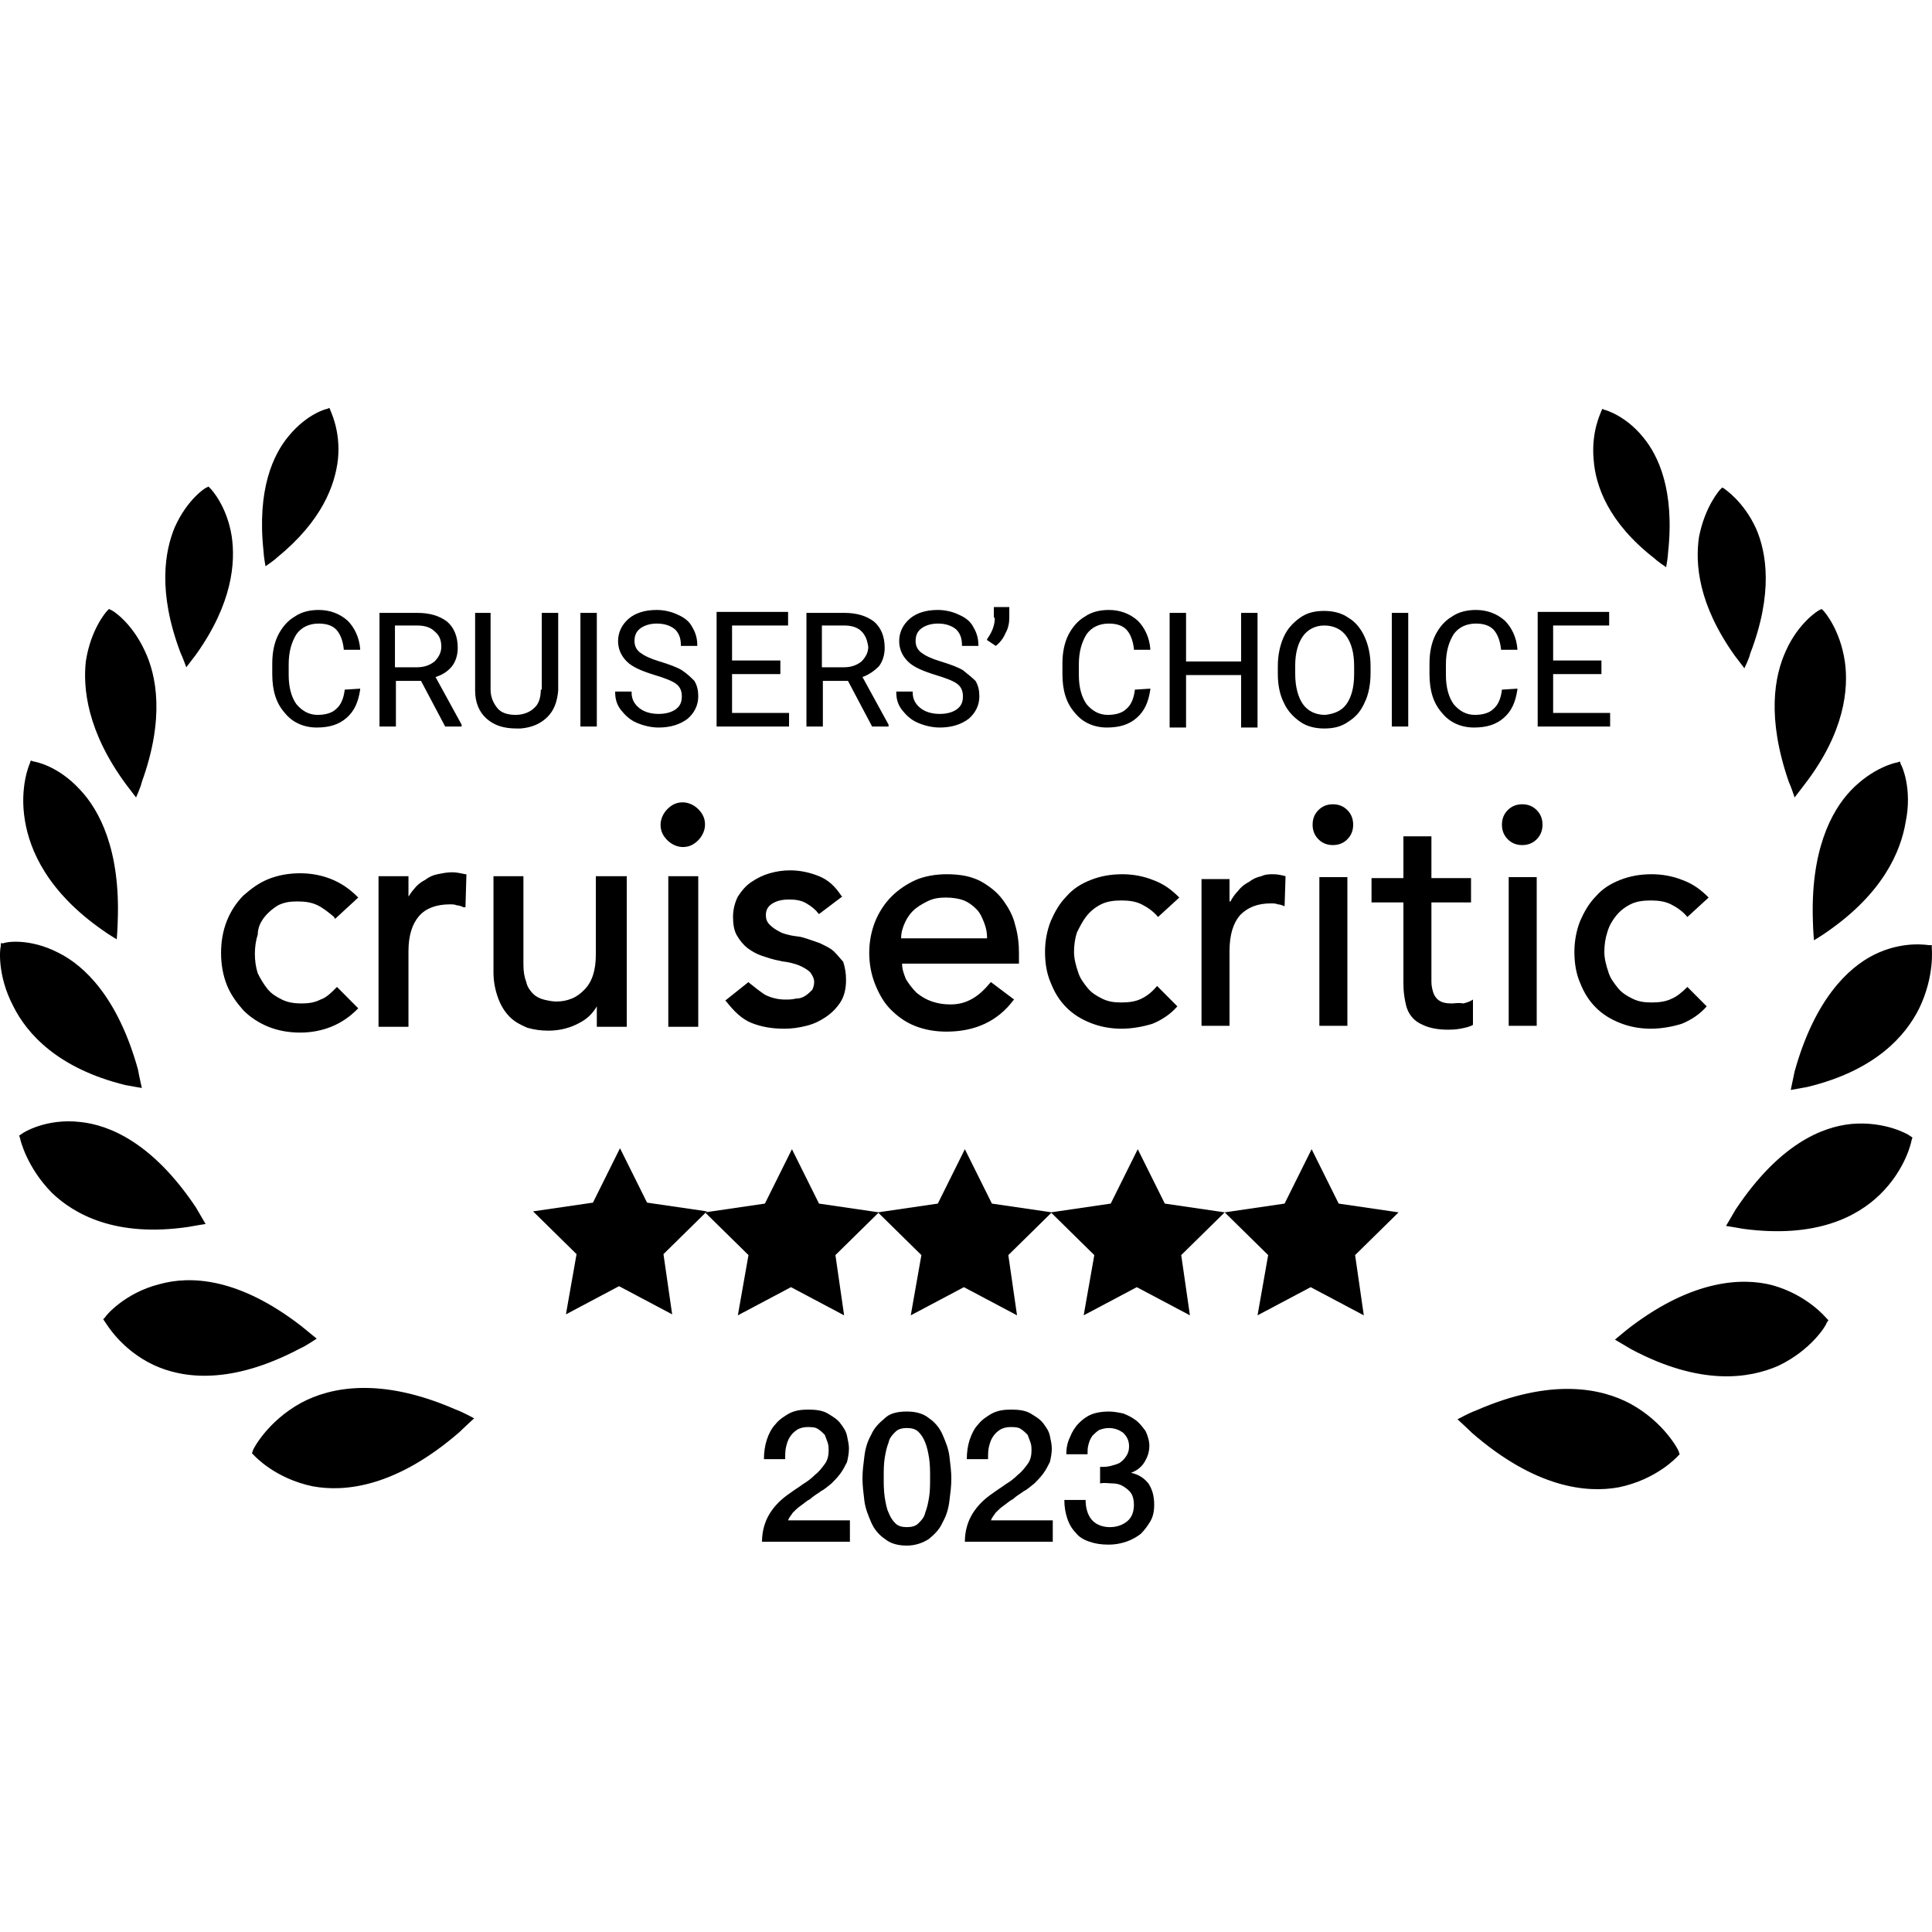<svg width="90" height="90" viewBox="0 0 90 90" fill="none" xmlns="http://www.w3.org/2000/svg">
<rect width="90" height="90" fill="white"/>
<path d="M78.245 67.746L78.155 67.836C78.11 67.881 77.165 68.922 75.41 69.284C73.926 69.556 71.541 69.33 68.571 66.75C68.391 66.569 67.896 66.116 67.896 66.116C67.896 66.116 68.481 65.799 68.751 65.709C72.261 64.17 74.6 64.668 75.951 65.392C77.525 66.252 78.2 67.564 78.2 67.61L78.245 67.746ZM85.085 61.409C85.04 61.364 84.185 60.323 82.565 59.87C81.17 59.508 78.875 59.599 75.951 61.816C75.77 61.952 75.231 62.405 75.231 62.405C75.231 62.405 75.77 62.722 75.996 62.857C79.235 64.577 81.485 64.215 82.835 63.627C84.365 62.903 85.085 61.726 85.085 61.635L85.175 61.5L85.085 61.409ZM88.955 52.9C88.91 52.855 87.83 52.221 86.255 52.357C84.86 52.493 82.88 53.307 80.855 56.34C80.72 56.566 80.405 57.109 80.405 57.109C80.405 57.109 80.99 57.2 81.215 57.245C84.635 57.698 86.525 56.657 87.56 55.661C88.775 54.484 89.045 53.172 89.045 53.126L89.09 52.991L88.955 52.9ZM89.99 44.165V44.029H89.855C89.81 44.029 88.64 43.803 87.29 44.482C86.12 45.07 84.545 46.518 83.6 49.913C83.555 50.139 83.42 50.773 83.42 50.773C83.42 50.773 83.96 50.682 84.185 50.637C87.38 49.868 88.775 48.238 89.405 46.971C90.125 45.477 89.99 44.21 89.99 44.165ZM88.55 35.611L88.505 35.475L88.37 35.52C88.325 35.52 87.245 35.746 86.21 36.833C85.31 37.783 84.32 39.639 84.455 42.988C84.455 43.214 84.5 43.803 84.5 43.803C84.5 43.803 84.95 43.531 85.13 43.395C87.74 41.585 88.55 39.639 88.775 38.281C89.09 36.742 88.595 35.656 88.55 35.611ZM85.94 30.813C85.715 29.319 84.995 28.505 84.95 28.459L84.86 28.369L84.77 28.414C84.725 28.414 83.78 29.003 83.195 30.315C82.655 31.492 82.295 33.438 83.33 36.425C83.42 36.606 83.6 37.149 83.6 37.149C83.6 37.149 83.915 36.742 84.05 36.561C85.94 34.117 86.12 32.08 85.94 30.813ZM81.8 24.612C81.215 23.345 80.36 22.802 80.315 22.757L80.225 22.711L80.135 22.802C80.09 22.847 79.415 23.617 79.145 25.02C78.965 26.242 79.1 28.143 80.81 30.541C80.945 30.723 81.26 31.13 81.26 31.13C81.26 31.13 81.485 30.677 81.53 30.451C82.61 27.645 82.295 25.744 81.8 24.612ZM76.535 20.358C75.725 19.362 74.781 19.09 74.736 19.09L74.646 19.045L74.6 19.136C74.6 19.181 74.106 20.086 74.241 21.444C74.331 22.621 74.915 24.341 77.075 26.015C77.21 26.151 77.615 26.423 77.615 26.423C77.615 26.423 77.705 25.925 77.705 25.744C78.02 22.847 77.255 21.218 76.535 20.358ZM11.738 67.7L11.828 67.791C11.873 67.836 12.818 68.877 14.573 69.239C16.058 69.511 18.443 69.284 21.413 66.704C21.593 66.523 22.088 66.071 22.088 66.071C22.088 66.071 21.503 65.754 21.233 65.663C17.723 64.125 15.383 64.623 14.033 65.347C12.458 66.207 11.783 67.519 11.783 67.564L11.738 67.7ZM4.808 61.454L4.898 61.59C4.943 61.635 5.618 62.857 7.148 63.582C8.498 64.215 10.748 64.532 13.988 62.812C14.213 62.722 14.753 62.359 14.753 62.359C14.753 62.359 14.258 61.952 14.033 61.771C11.108 59.508 8.858 59.418 7.418 59.825C5.798 60.232 4.898 61.319 4.898 61.364L4.808 61.454ZM0.893 52.9L0.938 53.036C0.938 53.081 1.253 54.394 2.423 55.571C3.458 56.566 5.393 57.652 8.768 57.155C8.993 57.109 9.578 57.019 9.578 57.019C9.578 57.019 9.263 56.476 9.128 56.249C7.103 53.217 5.078 52.402 3.728 52.266C2.153 52.085 1.073 52.764 1.028 52.81L0.893 52.9ZM0.623 46.88C1.253 48.148 2.693 49.777 5.843 50.547C6.068 50.592 6.608 50.682 6.608 50.682C6.608 50.682 6.473 50.094 6.428 49.822C5.483 46.428 3.908 44.98 2.738 44.391C1.343 43.667 0.218 43.893 0.173 43.938H0.038V44.074C-0.007 44.165 -0.142 45.432 0.623 46.88ZM1.163 38.236C1.388 39.593 2.198 41.54 4.808 43.35C4.988 43.486 5.438 43.758 5.438 43.758C5.438 43.758 5.483 43.169 5.483 42.943C5.618 39.593 4.628 37.738 3.728 36.787C2.693 35.656 1.613 35.475 1.568 35.475L1.433 35.429L1.388 35.565C1.388 35.565 0.893 36.652 1.163 38.236ZM5.888 36.561C6.023 36.742 6.338 37.149 6.338 37.149C6.338 37.149 6.563 36.652 6.608 36.425C7.688 33.438 7.283 31.447 6.743 30.315C6.113 28.957 5.213 28.414 5.168 28.414L5.078 28.369L4.988 28.459C4.943 28.505 4.223 29.319 3.998 30.813C3.863 32.035 4.043 34.072 5.888 36.561ZM8.408 30.406C8.498 30.587 8.678 31.084 8.678 31.084C8.678 31.084 8.993 30.677 9.128 30.496C10.838 28.097 10.973 26.196 10.793 24.974C10.568 23.571 9.848 22.802 9.803 22.757L9.713 22.666L9.623 22.711C9.578 22.711 8.723 23.255 8.138 24.567C7.688 25.653 7.328 27.554 8.408 30.406ZM12.278 25.698C12.278 25.88 12.368 26.378 12.368 26.378C12.368 26.378 12.773 26.106 12.908 25.97C15.023 24.25 15.608 22.576 15.743 21.399C15.878 20.041 15.383 19.136 15.383 19.09L15.338 19L15.248 19.045C15.203 19.045 14.303 19.272 13.448 20.313C12.728 21.172 11.963 22.802 12.278 25.698ZM50.617 42.671C50.797 42.445 51.021 42.264 51.291 42.128C51.561 41.992 51.876 41.947 52.236 41.947C52.596 41.947 52.911 41.992 53.181 42.128C53.451 42.264 53.721 42.445 53.946 42.717L54.936 41.811C54.576 41.449 54.216 41.178 53.721 40.997C53.271 40.816 52.776 40.725 52.281 40.725C51.741 40.725 51.246 40.816 50.797 40.997C50.346 41.178 49.986 41.404 49.672 41.766C49.356 42.083 49.132 42.49 48.952 42.898C48.772 43.35 48.681 43.848 48.681 44.346C48.681 44.889 48.772 45.387 48.952 45.794C49.132 46.247 49.356 46.609 49.672 46.926C49.986 47.242 50.346 47.469 50.797 47.65C51.246 47.831 51.741 47.921 52.236 47.921C52.731 47.921 53.226 47.831 53.676 47.695C54.126 47.514 54.531 47.242 54.846 46.88L53.901 45.93C53.676 46.202 53.451 46.383 53.181 46.518C52.911 46.654 52.596 46.699 52.236 46.699C51.876 46.699 51.606 46.654 51.337 46.518C51.066 46.383 50.842 46.247 50.661 46.02C50.481 45.794 50.301 45.568 50.212 45.251C50.121 44.98 50.032 44.663 50.032 44.346C50.032 44.029 50.077 43.712 50.166 43.441C50.301 43.169 50.437 42.898 50.617 42.671ZM58.761 40.816C58.536 40.861 58.356 40.951 58.176 41.087C57.996 41.178 57.816 41.313 57.681 41.494C57.546 41.63 57.411 41.811 57.321 41.992H57.276V40.951H55.971V47.786H57.276V44.301C57.276 43.531 57.456 42.988 57.771 42.626C58.131 42.264 58.581 42.083 59.211 42.083C59.301 42.083 59.436 42.083 59.526 42.128C59.616 42.128 59.751 42.173 59.841 42.219L59.886 40.816C59.706 40.77 59.526 40.725 59.301 40.725C59.166 40.725 58.941 40.725 58.761 40.816ZM61.461 47.786H62.766V40.861H61.461V47.786ZM62.091 37.466C61.821 37.466 61.596 37.557 61.416 37.738C61.236 37.919 61.146 38.145 61.146 38.417C61.146 38.688 61.236 38.915 61.416 39.096C61.596 39.277 61.821 39.367 62.091 39.367C62.361 39.367 62.586 39.277 62.766 39.096C62.946 38.915 63.036 38.688 63.036 38.417C63.036 38.145 62.946 37.919 62.766 37.738C62.586 37.557 62.361 37.466 62.091 37.466ZM67.626 46.745C67.356 46.745 67.176 46.699 67.041 46.609C66.906 46.518 66.816 46.383 66.771 46.247C66.726 46.111 66.681 45.93 66.681 45.749C66.681 45.568 66.681 45.387 66.681 45.16V42.038H68.526V40.906H66.681V38.96H65.376V40.906H63.891V42.038H65.376V45.613C65.376 45.885 65.376 46.156 65.421 46.428C65.466 46.699 65.511 46.971 65.646 47.197C65.781 47.424 65.961 47.605 66.276 47.74C66.546 47.876 66.951 47.967 67.446 47.967C67.581 47.967 67.761 47.967 68.031 47.921C68.256 47.876 68.481 47.831 68.616 47.74V46.564C68.481 46.654 68.346 46.699 68.166 46.745C67.941 46.699 67.761 46.745 67.626 46.745ZM70.911 37.466C70.641 37.466 70.416 37.557 70.236 37.738C70.056 37.919 69.966 38.145 69.966 38.417C69.966 38.688 70.056 38.915 70.236 39.096C70.416 39.277 70.641 39.367 70.911 39.367C71.181 39.367 71.406 39.277 71.586 39.096C71.766 38.915 71.856 38.688 71.856 38.417C71.856 38.145 71.766 37.919 71.586 37.738C71.406 37.557 71.181 37.466 70.911 37.466ZM70.281 47.786H71.586V40.861H70.281V47.786ZM77.885 46.518C77.615 46.654 77.3 46.699 76.941 46.699C76.581 46.699 76.311 46.654 76.04 46.518C75.77 46.383 75.546 46.247 75.365 46.02C75.186 45.794 75.005 45.568 74.915 45.251C74.826 44.98 74.736 44.663 74.736 44.346C74.736 44.029 74.781 43.712 74.871 43.441C74.96 43.124 75.096 42.898 75.275 42.671C75.456 42.445 75.68 42.264 75.951 42.128C76.221 41.992 76.535 41.947 76.895 41.947C77.255 41.947 77.57 41.992 77.84 42.128C78.11 42.264 78.38 42.445 78.605 42.717L79.595 41.811C79.235 41.449 78.875 41.178 78.38 40.997C77.93 40.816 77.435 40.725 76.941 40.725C76.4 40.725 75.906 40.816 75.456 40.997C75.005 41.178 74.645 41.404 74.331 41.766C74.016 42.083 73.791 42.49 73.611 42.898C73.431 43.35 73.341 43.848 73.341 44.346C73.341 44.889 73.431 45.387 73.611 45.794C73.791 46.247 74.016 46.609 74.331 46.926C74.645 47.242 75.005 47.469 75.456 47.65C75.906 47.831 76.4 47.921 76.895 47.921C77.39 47.921 77.885 47.831 78.335 47.695C78.785 47.514 79.19 47.242 79.505 46.88L78.605 45.975C78.38 46.202 78.11 46.428 77.885 46.518Z" fill="black"/>
<path d="M31.312 61.228L28.837 59.915L26.363 61.228L26.858 58.422L24.832 56.43L27.622 56.023L28.882 53.488L30.142 56.023L32.932 56.43L30.907 58.422L31.312 61.228ZM38.917 58.467L40.942 56.476L38.152 56.068L36.892 53.534L35.632 56.068L32.842 56.476L34.867 58.467L34.372 61.273L36.847 59.961L39.322 61.273L38.917 58.467ZM46.972 58.467L48.997 56.476L46.207 56.068L44.947 53.534L43.687 56.068L40.897 56.476L42.922 58.467L42.427 61.273L44.902 59.961L47.377 61.273L46.972 58.467ZM55.026 58.467L57.051 56.476L54.261 56.068L53.001 53.534L51.742 56.068L48.952 56.476L50.977 58.467L50.482 61.273L52.956 59.961L55.431 61.273L55.026 58.467ZM63.126 58.467L65.151 56.476L62.361 56.068L61.101 53.534L59.841 56.068L57.051 56.476L59.076 58.467L58.581 61.273L61.056 59.961L63.531 61.273L63.126 58.467ZM12.323 42.716C12.503 42.49 12.728 42.309 12.953 42.173C13.223 42.038 13.493 41.992 13.853 41.992C14.213 41.992 14.528 42.038 14.798 42.173C15.068 42.309 15.293 42.49 15.563 42.716L15.608 42.807L16.688 41.811L16.643 41.766C16.283 41.404 15.878 41.132 15.428 40.951C14.978 40.77 14.483 40.68 13.988 40.68C13.448 40.68 12.953 40.77 12.503 40.951C12.053 41.132 11.693 41.404 11.333 41.721C11.018 42.038 10.748 42.445 10.568 42.897C10.388 43.35 10.298 43.848 10.298 44.391C10.298 44.934 10.388 45.432 10.568 45.885C10.748 46.337 11.018 46.699 11.333 47.061C11.648 47.378 12.053 47.65 12.503 47.831C12.953 48.012 13.448 48.102 13.988 48.102C14.483 48.102 14.978 48.012 15.428 47.831C15.878 47.65 16.283 47.378 16.643 47.016L16.688 46.971L15.698 45.975L15.653 46.02C15.428 46.247 15.203 46.473 14.933 46.563C14.663 46.699 14.393 46.745 14.033 46.745C13.718 46.745 13.403 46.699 13.133 46.563C12.863 46.428 12.638 46.292 12.458 46.066C12.278 45.839 12.143 45.613 12.008 45.342C11.918 45.07 11.873 44.753 11.873 44.436C11.873 44.12 11.918 43.803 12.008 43.531C12.008 43.214 12.143 42.943 12.323 42.716ZM21.053 40.634C20.828 40.634 20.603 40.68 20.378 40.725C20.153 40.77 19.973 40.861 19.793 40.996C19.613 41.087 19.433 41.223 19.298 41.404C19.208 41.494 19.118 41.63 19.028 41.766V40.816H17.633V47.831H19.028V44.3C19.028 43.576 19.208 43.033 19.523 42.671C19.838 42.309 20.333 42.128 20.963 42.128C21.053 42.128 21.188 42.128 21.278 42.173C21.368 42.173 21.503 42.218 21.593 42.264H21.683L21.728 40.725H21.683C21.458 40.68 21.278 40.634 21.053 40.634ZM27.757 44.436C27.757 44.844 27.712 45.16 27.622 45.432C27.532 45.704 27.397 45.93 27.217 46.111C27.037 46.292 26.858 46.428 26.633 46.518C26.407 46.609 26.183 46.654 25.913 46.654C25.733 46.654 25.508 46.609 25.328 46.563C25.148 46.518 24.968 46.428 24.832 46.292C24.698 46.156 24.562 45.975 24.517 45.749C24.427 45.523 24.383 45.251 24.383 44.934V40.816H22.988V45.296C22.988 45.749 23.078 46.156 23.213 46.518C23.348 46.88 23.528 47.152 23.753 47.378C23.978 47.605 24.248 47.74 24.563 47.876C24.878 47.967 25.192 48.012 25.552 48.012C26.093 48.012 26.587 47.876 26.992 47.65C27.352 47.469 27.622 47.197 27.802 46.88V47.831H29.197V40.816H27.757V44.436ZM31.807 37.376C31.537 37.376 31.312 37.466 31.087 37.693C30.907 37.873 30.772 38.145 30.772 38.417C30.772 38.688 30.862 38.914 31.087 39.141C31.267 39.322 31.537 39.458 31.807 39.458C32.077 39.458 32.302 39.367 32.527 39.141C32.707 38.96 32.842 38.688 32.842 38.417C32.842 38.145 32.752 37.919 32.527 37.693C32.347 37.511 32.077 37.376 31.807 37.376ZM31.132 47.831H32.527V40.816H31.132V47.831ZM38.872 44.346C38.692 44.165 38.467 44.074 38.197 43.938C37.927 43.848 37.702 43.757 37.387 43.667C37.252 43.622 37.072 43.622 36.847 43.576C36.667 43.531 36.442 43.486 36.307 43.395C36.127 43.305 35.992 43.214 35.857 43.078C35.722 42.943 35.677 42.807 35.677 42.626C35.677 42.4 35.767 42.218 35.992 42.083C36.217 41.947 36.487 41.902 36.757 41.902C37.072 41.902 37.342 41.947 37.567 42.083C37.792 42.218 37.972 42.354 38.107 42.535L38.152 42.581L39.232 41.766L39.187 41.721C38.917 41.313 38.602 40.996 38.152 40.816C37.702 40.634 37.252 40.544 36.802 40.544C36.487 40.544 36.172 40.589 35.857 40.68C35.542 40.77 35.272 40.906 35.002 41.087C34.732 41.268 34.552 41.494 34.372 41.766C34.237 42.038 34.147 42.354 34.147 42.716C34.147 43.033 34.192 43.35 34.327 43.576C34.462 43.803 34.597 43.984 34.822 44.165C35.002 44.3 35.227 44.436 35.497 44.527C35.767 44.617 36.037 44.708 36.307 44.753C36.442 44.798 36.622 44.798 36.802 44.844C36.982 44.889 37.162 44.934 37.342 45.025C37.522 45.115 37.657 45.206 37.747 45.296C37.837 45.432 37.927 45.568 37.927 45.749C37.927 45.885 37.882 46.02 37.837 46.111C37.747 46.202 37.657 46.292 37.522 46.383C37.387 46.473 37.252 46.518 37.072 46.518C36.892 46.563 36.757 46.563 36.577 46.563C36.217 46.563 35.902 46.473 35.632 46.337C35.362 46.156 35.137 45.975 34.912 45.794L34.867 45.749L33.787 46.609L33.832 46.654C34.192 47.107 34.552 47.469 35.002 47.65C35.452 47.831 35.947 47.921 36.532 47.921C36.892 47.921 37.207 47.876 37.567 47.786C37.927 47.695 38.197 47.559 38.467 47.378C38.737 47.197 38.962 46.971 39.142 46.699C39.322 46.428 39.412 46.066 39.412 45.658C39.412 45.342 39.367 45.07 39.277 44.798C39.187 44.708 39.052 44.527 38.872 44.346ZM47.512 44.889H42.022C42.022 45.16 42.112 45.387 42.202 45.613C42.337 45.839 42.517 46.066 42.697 46.247C42.922 46.428 43.147 46.563 43.417 46.654C43.687 46.745 43.957 46.79 44.272 46.79C44.677 46.79 44.992 46.699 45.307 46.518C45.622 46.337 45.892 46.066 46.117 45.794L46.162 45.749L47.242 46.563L47.197 46.609C46.477 47.559 45.442 48.057 44.092 48.057C43.552 48.057 43.057 47.967 42.607 47.786C42.157 47.605 41.797 47.333 41.482 47.016C41.167 46.699 40.942 46.292 40.762 45.839C40.582 45.387 40.492 44.889 40.492 44.391C40.492 43.893 40.582 43.395 40.762 42.943C40.942 42.49 41.212 42.083 41.527 41.766C41.842 41.449 42.247 41.178 42.652 40.996C43.057 40.816 43.597 40.725 44.092 40.725C44.722 40.725 45.217 40.816 45.667 41.042C46.072 41.268 46.432 41.54 46.702 41.902C46.972 42.264 47.197 42.671 47.287 43.078C47.422 43.531 47.467 43.984 47.467 44.391V44.889H47.512ZM45.982 43.712C45.982 43.441 45.937 43.214 45.847 42.988C45.757 42.762 45.667 42.535 45.487 42.354C45.307 42.173 45.127 42.038 44.902 41.947C44.677 41.856 44.362 41.811 44.047 41.811C43.732 41.811 43.462 41.856 43.192 41.992C42.922 42.128 42.697 42.264 42.517 42.445C42.337 42.626 42.202 42.852 42.112 43.078C42.022 43.305 41.977 43.486 41.977 43.712H45.982ZM27.038 33.845H27.802V28.55H27.038V33.845ZM34.102 31.401H36.352V30.768H34.102V29.138H36.712V28.505H33.382V33.845H36.757V33.212H34.102V31.401ZM16.058 32.126C16.013 32.533 15.878 32.85 15.653 33.031C15.473 33.212 15.158 33.302 14.798 33.302C14.393 33.302 14.078 33.121 13.808 32.804C13.583 32.487 13.448 32.035 13.448 31.447V30.949C13.448 30.36 13.583 29.908 13.808 29.546C14.033 29.229 14.393 29.048 14.843 29.048C15.203 29.048 15.473 29.138 15.653 29.319C15.833 29.5 15.968 29.817 16.013 30.224V30.27H16.778V30.224C16.733 29.681 16.508 29.229 16.193 28.912C15.833 28.595 15.383 28.414 14.843 28.414C14.438 28.414 14.033 28.505 13.718 28.731C13.403 28.912 13.133 29.229 12.953 29.591C12.773 29.953 12.683 30.406 12.683 30.903V31.401C12.683 32.171 12.863 32.759 13.268 33.212C13.628 33.664 14.168 33.891 14.753 33.891C15.338 33.891 15.788 33.755 16.148 33.438C16.508 33.121 16.688 32.714 16.778 32.126V32.08L16.058 32.126ZM40.177 31.537L41.392 33.755V33.845H40.627L39.502 31.718H38.332V33.845H37.567V28.55H39.322C39.907 28.55 40.357 28.686 40.717 28.957C41.032 29.229 41.212 29.636 41.212 30.179C41.212 30.496 41.122 30.813 40.942 31.039C40.717 31.265 40.447 31.447 40.177 31.537ZM40.132 29.41C39.952 29.229 39.682 29.138 39.322 29.138H38.287V31.084H39.322C39.637 31.084 39.907 30.994 40.132 30.813C40.312 30.632 40.447 30.406 40.447 30.134C40.402 29.817 40.312 29.591 40.132 29.41ZM25.192 32.126C25.192 32.487 25.102 32.804 24.878 32.985C24.698 33.166 24.383 33.302 24.023 33.302C23.663 33.302 23.348 33.212 23.168 32.985C22.988 32.759 22.853 32.487 22.853 32.126V28.55H22.133V32.171C22.133 32.714 22.313 33.166 22.673 33.483C23.033 33.8 23.483 33.936 24.068 33.936H24.248C24.788 33.891 25.192 33.71 25.508 33.393C25.823 33.076 25.957 32.669 26.003 32.171V28.55H25.238V32.126H25.192ZM20.288 31.537L21.503 33.755V33.845H20.738L19.613 31.718H18.443V33.845H17.678V28.55H19.433C20.018 28.55 20.468 28.686 20.828 28.957C21.143 29.229 21.323 29.636 21.323 30.179C21.323 30.496 21.233 30.813 21.053 31.039C20.873 31.265 20.603 31.447 20.288 31.537ZM20.243 29.41C20.063 29.229 19.793 29.138 19.433 29.138H18.398V31.084H19.433C19.748 31.084 20.018 30.994 20.243 30.813C20.423 30.632 20.558 30.406 20.558 30.134C20.558 29.817 20.468 29.591 20.243 29.41ZM31.762 31.22C31.537 31.084 31.177 30.949 30.727 30.813C30.277 30.677 30.007 30.541 29.827 30.406C29.647 30.27 29.557 30.089 29.557 29.862C29.557 29.591 29.647 29.41 29.827 29.274C30.007 29.138 30.277 29.048 30.592 29.048C30.952 29.048 31.222 29.138 31.447 29.319C31.627 29.5 31.717 29.727 31.717 30.044V30.089H32.482V30.044C32.482 29.727 32.392 29.455 32.257 29.229C32.122 28.957 31.897 28.776 31.582 28.64C31.312 28.505 30.952 28.414 30.592 28.414C30.052 28.414 29.602 28.55 29.287 28.821C28.972 29.093 28.792 29.455 28.792 29.862C28.792 30.224 28.927 30.541 29.197 30.813C29.467 31.084 29.917 31.265 30.502 31.447C30.952 31.582 31.312 31.718 31.492 31.854C31.672 31.99 31.762 32.171 31.762 32.442C31.762 32.714 31.672 32.895 31.492 33.031C31.312 33.166 31.042 33.257 30.682 33.257C30.322 33.257 30.007 33.166 29.782 32.985C29.557 32.804 29.422 32.578 29.422 32.261V32.216H28.657V32.261C28.657 32.578 28.747 32.85 28.927 33.076C29.107 33.302 29.332 33.529 29.647 33.664C29.962 33.8 30.322 33.891 30.682 33.891C31.222 33.891 31.672 33.755 32.032 33.483C32.347 33.212 32.527 32.85 32.527 32.442C32.527 32.171 32.482 31.944 32.347 31.718C32.212 31.582 32.032 31.401 31.762 31.22ZM69.966 32.126C69.921 32.533 69.786 32.85 69.561 33.031C69.381 33.212 69.066 33.302 68.706 33.302C68.301 33.302 67.986 33.121 67.716 32.804C67.491 32.487 67.356 32.035 67.356 31.447V30.949C67.356 30.36 67.491 29.908 67.716 29.546C67.941 29.229 68.301 29.048 68.751 29.048C69.111 29.048 69.381 29.138 69.561 29.319C69.741 29.5 69.876 29.817 69.921 30.224V30.27H70.686V30.224C70.641 29.681 70.416 29.229 70.101 28.912C69.741 28.595 69.291 28.414 68.751 28.414C68.346 28.414 67.941 28.505 67.626 28.731C67.311 28.912 67.041 29.229 66.861 29.591C66.681 29.953 66.591 30.406 66.591 30.903V31.401C66.591 32.171 66.771 32.759 67.176 33.212C67.536 33.664 68.076 33.891 68.661 33.891C69.246 33.891 69.696 33.755 70.056 33.438C70.416 33.121 70.596 32.714 70.686 32.126V32.08L69.966 32.126ZM64.836 33.845H65.601V28.55H64.836V33.845ZM72.351 33.212V31.401H74.601V30.768H72.351V29.138H74.961V28.505H71.631V33.845H75.006V33.212H72.351ZM63.576 29.681C63.756 30.089 63.846 30.541 63.846 31.039V31.356C63.846 31.854 63.756 32.352 63.576 32.714C63.396 33.121 63.171 33.393 62.811 33.619C62.496 33.845 62.136 33.936 61.686 33.936C61.281 33.936 60.876 33.845 60.561 33.619C60.246 33.393 59.976 33.121 59.796 32.714C59.616 32.352 59.526 31.899 59.526 31.401V31.039C59.526 30.541 59.616 30.089 59.796 29.681C59.976 29.274 60.246 29.003 60.561 28.776C60.876 28.55 61.236 28.459 61.686 28.459C62.091 28.459 62.496 28.55 62.811 28.776C63.126 28.957 63.396 29.274 63.576 29.681ZM62.721 32.804C62.946 32.487 63.081 32.035 63.081 31.401V31.039C63.081 30.406 62.946 29.953 62.721 29.636C62.496 29.319 62.136 29.138 61.686 29.138C61.281 29.138 60.921 29.319 60.696 29.636C60.471 29.953 60.336 30.406 60.336 30.994V31.401C60.336 31.99 60.471 32.487 60.696 32.804C60.921 33.121 61.281 33.302 61.731 33.302C62.136 33.257 62.496 33.121 62.721 32.804ZM46.342 28.776C46.342 29.138 46.207 29.455 45.982 29.772V29.817L46.387 30.089C46.567 29.953 46.747 29.727 46.837 29.5C46.972 29.274 47.017 29.003 47.017 28.776V28.278H46.297V28.776H46.342ZM44.857 31.22C44.632 31.084 44.272 30.949 43.822 30.813C43.372 30.677 43.102 30.541 42.922 30.406C42.742 30.27 42.652 30.089 42.652 29.862C42.652 29.591 42.742 29.41 42.922 29.274C43.102 29.138 43.372 29.048 43.687 29.048C44.047 29.048 44.317 29.138 44.542 29.319C44.722 29.5 44.812 29.727 44.812 30.044V30.089H45.577V30.044C45.577 29.727 45.487 29.455 45.352 29.229C45.217 28.957 44.992 28.776 44.677 28.64C44.407 28.505 44.047 28.414 43.687 28.414C43.147 28.414 42.697 28.55 42.382 28.821C42.067 29.093 41.887 29.455 41.887 29.862C41.887 30.224 42.022 30.541 42.292 30.813C42.562 31.084 43.012 31.265 43.597 31.447C44.047 31.582 44.407 31.718 44.587 31.854C44.767 31.99 44.857 32.171 44.857 32.442C44.857 32.714 44.767 32.895 44.587 33.031C44.407 33.166 44.137 33.257 43.777 33.257C43.417 33.257 43.102 33.166 42.877 32.985C42.652 32.804 42.517 32.578 42.517 32.261V32.216H41.752V32.261C41.752 32.578 41.842 32.85 42.022 33.076C42.202 33.302 42.427 33.529 42.742 33.664C43.057 33.8 43.417 33.891 43.777 33.891C44.317 33.891 44.767 33.755 45.127 33.483C45.442 33.212 45.622 32.85 45.622 32.442C45.622 32.171 45.577 31.944 45.442 31.718C45.307 31.582 45.082 31.401 44.857 31.22ZM57.816 30.813H55.251V28.55H54.486V33.891H55.251V31.447H57.816V33.891H58.581V28.55H57.816V30.813ZM52.867 32.126C52.822 32.533 52.687 32.85 52.462 33.031C52.282 33.212 51.967 33.302 51.606 33.302C51.202 33.302 50.886 33.121 50.617 32.804C50.392 32.487 50.257 32.035 50.257 31.447V30.949C50.257 30.36 50.392 29.908 50.617 29.546C50.842 29.229 51.202 29.048 51.651 29.048C52.011 29.048 52.282 29.138 52.462 29.319C52.642 29.5 52.776 29.817 52.822 30.224V30.27H53.586V30.224C53.541 29.681 53.316 29.229 53.001 28.912C52.642 28.595 52.191 28.414 51.651 28.414C51.246 28.414 50.842 28.505 50.526 28.731C50.212 28.912 49.942 29.229 49.762 29.591C49.582 29.953 49.492 30.406 49.492 30.903V31.401C49.492 32.171 49.672 32.759 50.077 33.212C50.437 33.664 50.977 33.891 51.562 33.891C52.147 33.891 52.596 33.755 52.956 33.438C53.316 33.121 53.496 32.714 53.586 32.126V32.08L52.867 32.126Z" fill="black"/>
<path d="M39.547 71.819H35.497C35.497 71.321 35.632 70.869 35.857 70.507C36.082 70.144 36.397 69.828 36.802 69.556C36.982 69.42 37.207 69.284 37.387 69.149C37.612 69.013 37.792 68.877 37.972 68.696C38.152 68.56 38.287 68.379 38.422 68.198C38.557 68.017 38.602 67.791 38.602 67.565C38.602 67.474 38.602 67.338 38.557 67.203C38.512 67.067 38.467 66.976 38.422 66.84C38.332 66.75 38.242 66.659 38.107 66.569C37.972 66.478 37.792 66.478 37.612 66.478C37.432 66.478 37.252 66.524 37.117 66.614C36.982 66.705 36.892 66.795 36.802 66.931C36.712 67.067 36.667 67.203 36.622 67.383C36.577 67.565 36.577 67.746 36.577 67.972H35.587C35.587 67.655 35.632 67.338 35.722 67.067C35.812 66.795 35.947 66.524 36.127 66.343C36.307 66.116 36.532 65.98 36.757 65.845C37.027 65.709 37.297 65.664 37.657 65.664C38.017 65.664 38.332 65.709 38.557 65.845C38.782 65.98 39.007 66.116 39.142 66.297C39.277 66.478 39.412 66.659 39.457 66.886C39.502 67.112 39.547 67.293 39.547 67.474C39.547 67.7 39.502 67.927 39.457 68.108C39.367 68.289 39.277 68.47 39.142 68.651C39.007 68.832 38.872 68.968 38.737 69.103C38.557 69.239 38.422 69.375 38.242 69.466C38.062 69.601 37.882 69.692 37.747 69.828C37.567 69.918 37.432 70.054 37.297 70.144C37.162 70.235 37.027 70.371 36.937 70.461C36.847 70.597 36.757 70.688 36.712 70.823H39.592V71.819H39.547Z" fill="black"/>
<path d="M42.247 65.754C42.652 65.754 43.012 65.845 43.282 66.071C43.552 66.252 43.777 66.523 43.912 66.84C44.047 67.157 44.182 67.474 44.227 67.836C44.272 68.198 44.317 68.56 44.317 68.877C44.317 69.239 44.272 69.556 44.227 69.918C44.182 70.28 44.092 70.597 43.912 70.914C43.777 71.231 43.552 71.457 43.282 71.683C43.012 71.864 42.652 72 42.247 72C41.842 72 41.482 71.91 41.212 71.683C40.942 71.502 40.717 71.231 40.582 70.914C40.447 70.597 40.312 70.28 40.267 69.918C40.222 69.556 40.177 69.194 40.177 68.877C40.177 68.515 40.222 68.198 40.267 67.836C40.312 67.474 40.402 67.157 40.582 66.84C40.717 66.523 40.942 66.297 41.212 66.071C41.437 65.845 41.797 65.754 42.247 65.754ZM42.247 71.14C42.472 71.14 42.652 71.095 42.787 70.959C42.922 70.823 43.057 70.688 43.102 70.461C43.192 70.235 43.237 70.009 43.282 69.737C43.327 69.466 43.327 69.149 43.327 68.832C43.327 68.515 43.327 68.243 43.282 67.927C43.237 67.655 43.192 67.429 43.102 67.202C43.012 66.976 42.922 66.84 42.787 66.704C42.652 66.569 42.472 66.523 42.247 66.523C42.022 66.523 41.842 66.569 41.707 66.704C41.572 66.84 41.437 66.976 41.392 67.202C41.302 67.429 41.257 67.655 41.212 67.927C41.167 68.198 41.167 68.515 41.167 68.832C41.167 69.149 41.167 69.42 41.212 69.737C41.257 70.009 41.302 70.28 41.392 70.461C41.482 70.688 41.572 70.823 41.707 70.959C41.842 71.095 42.022 71.14 42.247 71.14Z" fill="black"/>
<path d="M48.997 71.819H44.947C44.947 71.321 45.082 70.869 45.307 70.507C45.532 70.144 45.847 69.828 46.252 69.556C46.432 69.42 46.657 69.284 46.837 69.149C47.062 69.013 47.242 68.877 47.422 68.696C47.602 68.56 47.737 68.379 47.872 68.198C48.007 68.017 48.052 67.791 48.052 67.565C48.052 67.474 48.052 67.338 48.007 67.203C47.962 67.067 47.917 66.976 47.872 66.84C47.782 66.75 47.692 66.659 47.557 66.569C47.422 66.478 47.242 66.478 47.062 66.478C46.882 66.478 46.702 66.524 46.567 66.614C46.432 66.705 46.342 66.795 46.252 66.931C46.162 67.067 46.117 67.203 46.072 67.383C46.027 67.565 46.027 67.746 46.027 67.972H45.037C45.037 67.655 45.082 67.338 45.172 67.067C45.262 66.795 45.397 66.524 45.577 66.343C45.757 66.116 45.982 65.98 46.207 65.845C46.477 65.709 46.747 65.664 47.107 65.664C47.467 65.664 47.782 65.709 48.007 65.845C48.232 65.98 48.457 66.116 48.592 66.297C48.727 66.478 48.862 66.659 48.907 66.886C48.952 67.112 48.997 67.293 48.997 67.474C48.997 67.7 48.952 67.927 48.907 68.108C48.817 68.289 48.727 68.47 48.592 68.651C48.457 68.832 48.322 68.968 48.187 69.103C48.007 69.239 47.872 69.375 47.692 69.466C47.512 69.601 47.332 69.692 47.197 69.828C47.017 69.918 46.882 70.054 46.747 70.144C46.612 70.235 46.477 70.371 46.387 70.461C46.297 70.597 46.207 70.688 46.162 70.823H49.042V71.819H48.997Z" fill="black"/>
<path d="M51.246 68.334C51.426 68.334 51.562 68.334 51.742 68.289C51.922 68.243 52.056 68.198 52.147 68.153C52.282 68.062 52.372 67.972 52.462 67.836C52.552 67.7 52.596 67.564 52.596 67.383C52.596 67.112 52.507 66.931 52.327 66.75C52.147 66.614 51.922 66.523 51.651 66.523C51.471 66.523 51.337 66.569 51.202 66.614C51.066 66.704 50.977 66.795 50.887 66.886C50.797 67.021 50.752 67.112 50.706 67.293C50.661 67.429 50.662 67.61 50.662 67.746H49.672C49.672 67.474 49.717 67.202 49.852 66.931C49.941 66.704 50.077 66.478 50.257 66.297C50.437 66.116 50.617 65.98 50.842 65.89C51.066 65.799 51.337 65.754 51.651 65.754C51.877 65.754 52.102 65.799 52.327 65.845C52.551 65.935 52.732 66.026 52.912 66.161C53.092 66.297 53.227 66.478 53.362 66.659C53.452 66.84 53.541 67.112 53.541 67.338C53.541 67.655 53.452 67.881 53.316 68.108C53.181 68.334 52.957 68.515 52.687 68.606C53.047 68.696 53.272 68.832 53.496 69.103C53.676 69.375 53.767 69.692 53.767 70.099C53.767 70.371 53.722 70.642 53.587 70.869C53.452 71.095 53.317 71.276 53.137 71.457C52.957 71.593 52.732 71.729 52.462 71.819C52.192 71.91 51.922 71.955 51.651 71.955C51.291 71.955 51.022 71.91 50.752 71.819C50.481 71.729 50.257 71.593 50.121 71.412C49.941 71.231 49.806 71.004 49.717 70.733C49.627 70.461 49.581 70.19 49.581 69.873H50.572C50.572 70.235 50.661 70.552 50.842 70.778C51.022 71.004 51.337 71.14 51.697 71.14C52.011 71.14 52.282 71.05 52.507 70.869C52.731 70.688 52.822 70.416 52.822 70.099C52.822 69.873 52.777 69.692 52.687 69.556C52.597 69.42 52.462 69.33 52.327 69.239C52.191 69.149 52.011 69.103 51.831 69.103C51.651 69.103 51.471 69.058 51.246 69.103V68.334Z" fill="black"/>
</svg>
